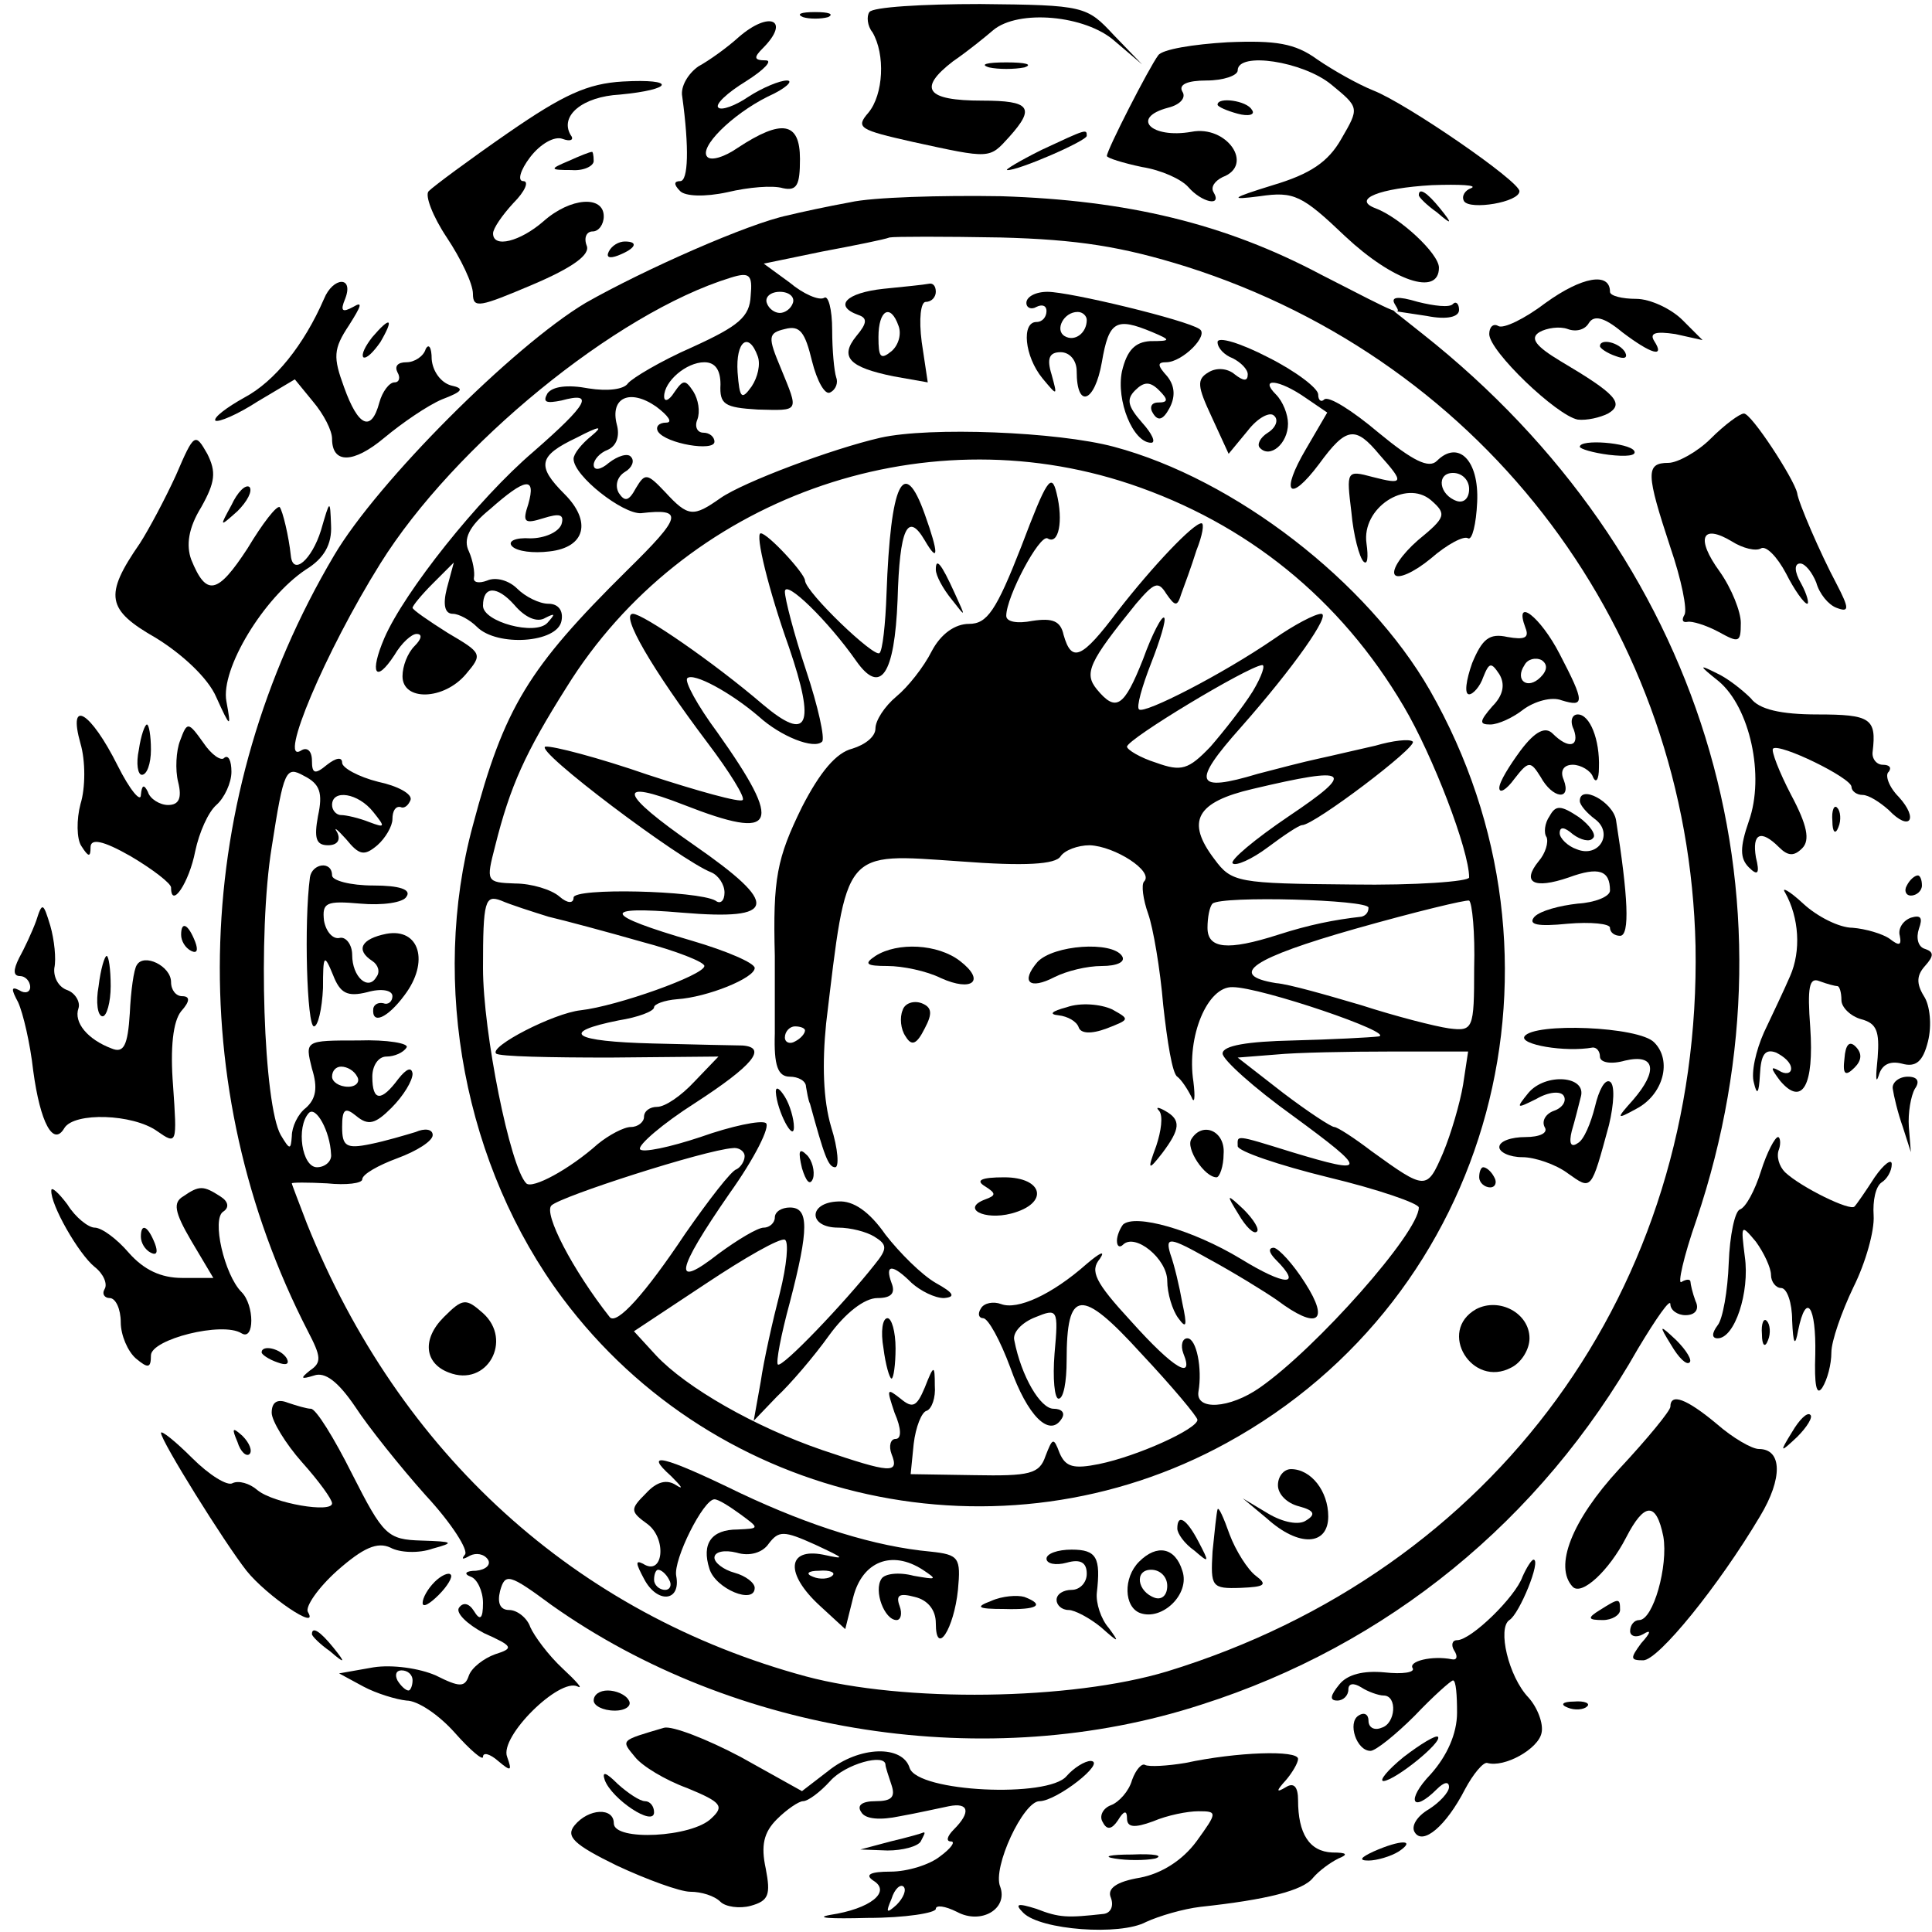 <?xml version="1.0" standalone="no"?>
<!DOCTYPE svg PUBLIC "-//W3C//DTD SVG 20010904//EN"
 "http://www.w3.org/TR/2001/REC-SVG-20010904/DTD/svg10.dtd">
<svg version="1.0" xmlns="http://www.w3.org/2000/svg"
 width="192pt" height="192pt" viewBox="0 0 192 192"
 preserveAspectRatio="xMidYMid meet">
<g transform="translate(0,192) scale(0.1,-0.1)"
fill="#000000" stroke="none">
<path d="M864 1908 c-3 -4 -2 -14 3 -20 13 -22 11 -62 -4 -80 -13 -15 -9 -17
44 -29 78 -17 76 -17 96 5 26 29 21 36 -27 36 -56 0 -64 12 -29 39 16 11 33
25 40 31 25 21 92 15 121 -11 l27 -23 -28 29 c-27 29 -29 30 -133 31 -57 0
-107 -3 -110 -8z"/>
<path d="M798 1903 c6 -2 18 -2 25 0 6 3 1 5 -13 5 -14 0 -19 -2 -12 -5z"/>
<path d="M734 1883 c-11 -10 -29 -23 -40 -29 -10 -7 -18 -20 -16 -30 7 -51 6
-84 -2 -84 -6 0 -7 -3 0 -10 5 -5 24 -6 47 -1 21 5 45 7 55 4 14 -3 17 3 17
29 0 37 -18 40 -62 11 -13 -9 -26 -13 -30 -9 -9 9 24 42 60 60 18 8 26 16 19
16 -7 0 -24 -7 -38 -16 -13 -9 -27 -14 -30 -11 -4 3 9 15 27 26 19 12 27 21
20 21 -12 0 -12 3 -3 12 28 28 7 38 -24 11z"/>
<path d="M1151 1865 c-9 -12 -51 -94 -51 -100 0 -2 16 -7 35 -11 19 -3 39 -12
46 -20 13 -15 34 -20 25 -5 -3 5 1 11 9 15 32 12 4 52 -31 45 -40 -7 -61 14
-23 24 12 3 18 10 14 16 -4 7 5 11 24 11 17 0 31 5 31 10 0 19 65 9 93 -14 28
-23 28 -23 10 -54 -13 -23 -31 -35 -68 -46 -42 -13 -44 -15 -13 -11 34 5 42 1
85 -40 47 -44 93 -60 93 -31 0 14 -39 50 -63 59 -24 9 4 20 56 23 28 1 46 0
39 -3 -6 -2 -10 -8 -7 -13 6 -9 55 -1 55 10 0 10 -112 87 -145 100 -15 6 -40
20 -56 31 -22 16 -41 19 -89 17 -34 -2 -65 -7 -69 -13z"/>
<path d="M983 1853 c9 -2 25 -2 35 0 9 3 1 5 -18 5 -19 0 -27 -2 -17 -5z"/>
<path d="M505 1788 c-39 -27 -74 -53 -79 -58 -4 -4 4 -25 18 -46 14 -21 26
-46 26 -56 0 -15 7 -13 59 9 40 17 58 30 54 39 -3 8 0 14 6 14 6 0 11 7 11 15
0 21 -33 19 -60 -5 -23 -20 -50 -27 -50 -12 0 5 9 18 20 30 12 12 16 22 10 22
-6 0 -3 11 7 24 10 13 24 21 32 18 8 -3 12 -1 8 4 -11 19 12 38 49 40 53 5 57
16 3 13 -35 -2 -59 -13 -114 -51z"/>
<path d="M1210 1816 c0 -2 9 -6 20 -9 11 -3 18 -1 14 4 -5 9 -34 13 -34 5z"/>
<path d="M1035 1771 c-22 -11 -37 -20 -34 -20 10 -1 79 29 79 34 0 7 0 7 -45
-14z"/>
<path d="M565 1760 c-19 -8 -19 -9 3 -9 12 -1 22 4 22 9 0 6 -1 10 -2 9 -2 0
-12 -4 -23 -9z"/>
<path d="M845 1719 c-22 -4 -50 -10 -62 -13 -39 -8 -143 -54 -201 -87 -72 -43
-207 -178 -250 -251 -142 -240 -151 -528 -26 -771 13 -25 14 -31 2 -39 -10 -8
-9 -9 4 -5 11 4 24 -6 41 -31 13 -20 45 -60 70 -88 26 -28 43 -55 39 -59 -4
-5 -2 -5 5 -1 6 3 14 2 18 -4 3 -5 -2 -10 -12 -11 -10 0 -13 -3 -5 -6 6 -2 12
-14 12 -26 0 -16 -3 -18 -9 -8 -5 8 -11 9 -15 3 -3 -5 8 -16 25 -25 29 -13 30
-15 11 -21 -11 -4 -23 -13 -26 -21 -4 -12 -9 -12 -33 0 -16 7 -43 11 -62 8
l-34 -6 24 -13 c13 -7 33 -13 43 -14 11 0 32 -14 48 -32 15 -17 28 -28 28 -24
0 5 7 3 15 -4 13 -11 14 -10 9 4 -8 20 52 79 70 70 6 -3 -1 5 -15 18 -14 13
-28 32 -32 41 -3 9 -13 17 -21 17 -9 0 -12 7 -9 19 5 18 9 17 51 -14 182 -129
434 -168 646 -99 185 59 337 183 434 354 18 30 32 50 32 44 0 -6 7 -11 15 -11
10 0 14 6 10 14 -3 8 -5 17 -5 19 0 3 -4 3 -9 0 -4 -3 2 25 15 62 109 324 5
661 -272 880 l-29 23 33 -5 c20 -4 32 -1 32 6 0 6 -3 9 -6 6 -3 -4 -19 -2 -35
2 -20 6 -27 5 -23 -2 8 -13 7 -12 -73 29 -96 51 -193 74 -318 78 -60 1 -128
-1 -150 -6z m334 -64 c299 -95 499 -363 506 -675 6 -340 -199 -621 -525 -721
-96 -29 -262 -31 -359 -5 -229 62 -404 221 -496 450 -8 21 -15 39 -15 40 0 1
16 1 35 0 19 -2 35 0 35 4 0 5 16 14 35 21 19 7 35 17 35 23 0 6 -8 7 -17 3
-10 -3 -30 -9 -45 -12 -24 -5 -28 -2 -28 17 0 18 3 20 14 11 12 -10 19 -8 35
8 12 12 21 27 21 34 -1 7 -6 5 -14 -5 -17 -23 -26 -23 -26 2 0 11 6 20 14 20
8 0 17 4 20 9 3 4 -19 8 -48 7 -53 0 -53 0 -46 -28 6 -19 4 -30 -6 -39 -8 -6
-14 -19 -14 -28 -1 -14 -2 -14 -11 1 -17 30 -23 200 -9 286 12 77 14 81 32 71
16 -8 19 -17 14 -40 -4 -22 -2 -29 10 -29 9 0 13 5 9 13 -4 6 0 3 9 -7 13 -16
18 -17 31 -6 8 7 15 19 15 26 0 8 3 13 8 12 4 -2 8 2 10 7 2 6 -13 14 -32 18
-20 5 -36 14 -36 19 0 6 -6 5 -15 -2 -12 -10 -15 -9 -15 4 0 10 -5 14 -11 10
-23 -14 24 98 79 186 73 117 234 249 348 284 19 6 22 3 20 -18 -1 -21 -12 -30
-58 -51 -32 -14 -60 -31 -64 -36 -4 -6 -20 -8 -39 -5 -21 4 -36 2 -41 -5 -5
-9 -1 -10 14 -7 33 9 27 -3 -28 -51 -55 -47 -128 -139 -148 -185 -15 -35 -9
-46 10 -17 7 12 17 21 22 21 6 0 5 -5 -2 -12 -7 -7 -12 -20 -12 -30 0 -25 41
-24 63 2 17 20 16 21 -18 41 -19 12 -35 23 -35 25 0 2 9 13 20 24 l21 21 -7
-26 c-4 -16 -2 -25 6 -25 6 0 17 -6 24 -13 20 -20 80 -16 84 6 2 10 -3 17 -13
17 -9 0 -23 7 -31 15 -8 8 -21 12 -30 8 -8 -3 -14 -2 -13 3 1 5 -1 17 -5 26
-6 12 0 25 21 42 35 31 46 33 38 5 -6 -18 -4 -20 15 -14 16 5 21 4 18 -6 -3
-8 -17 -14 -31 -14 -15 1 -23 -3 -18 -8 5 -5 21 -7 37 -5 36 4 42 30 15 57
-28 28 -26 38 12 56 23 12 27 12 15 2 -10 -8 -18 -18 -18 -23 0 -17 49 -55 67
-54 43 5 41 -3 -14 -57 -98 -97 -122 -136 -153 -253 -43 -158 -8 -340 89 -470
153 -205 436 -267 660 -144 265 145 355 480 202 748 -62 108 -194 210 -314
242 -56 15 -183 20 -232 9 -48 -11 -136 -44 -159 -60 -27 -19 -32 -19 -55 6
-18 19 -20 19 -29 4 -7 -13 -11 -14 -17 -5 -4 7 -2 16 6 21 7 4 10 11 6 15 -3
4 -13 1 -22 -6 -8 -7 -15 -8 -15 -2 0 5 6 12 14 15 9 4 12 14 9 25 -7 27 13
36 39 18 12 -9 17 -16 10 -16 -7 0 -11 -4 -8 -9 8 -12 56 -20 56 -10 0 5 -5 9
-11 9 -6 0 -9 6 -6 13 3 8 1 20 -4 28 -8 12 -10 12 -19 -1 -5 -8 -10 -10 -10
-4 0 15 22 34 40 34 11 0 16 -8 16 -22 -1 -20 4 -23 37 -25 42 -1 41 -3 23 41
-13 31 -13 35 4 39 15 4 20 -3 27 -32 5 -20 13 -34 18 -31 6 3 8 10 6 15 -2 6
-4 27 -4 47 0 21 -4 35 -8 32 -5 -3 -21 4 -34 15 l-26 19 58 12 c32 6 62 12
67 14 5 1 54 1 110 0 77 -2 121 -9 185 -29z m-391 -36 c-2 -6 -8 -10 -13 -10
-5 0 -11 4 -13 10 -2 6 4 11 13 11 9 0 15 -5 13 -11z m-35 -53 c3 -8 0 -21 -6
-30 -10 -14 -12 -12 -14 14 -2 31 11 41 20 16z m370 -127 c116 -39 209 -114
272 -221 29 -49 65 -143 65 -170 0 -4 -53 -8 -117 -7 -113 1 -119 2 -136 25
-29 38 -18 57 38 70 97 23 103 18 36 -27 -34 -23 -59 -44 -56 -47 3 -3 19 4
35 16 16 12 31 22 34 22 12 0 115 78 110 83 -3 3 -20 1 -37 -4 -18 -4 -43 -10
-57 -13 -14 -3 -41 -10 -60 -15 -63 -19 -66 -9 -17 46 53 60 90 113 80 113 -6
0 -27 -11 -47 -25 -51 -35 -129 -75 -134 -70 -3 2 3 23 12 46 9 23 15 43 13
45 -2 3 -12 -16 -21 -41 -19 -48 -27 -53 -46 -30 -13 16 -8 27 39 85 18 21 22
23 30 10 9 -13 11 -13 15 0 3 8 10 27 15 43 6 15 8 27 5 27 -8 0 -48 -42 -83
-87 -36 -48 -46 -52 -54 -24 -3 14 -11 17 -31 14 -15 -3 -26 -1 -26 5 0 19 33
81 41 77 11 -7 16 17 9 45 -5 21 -10 13 -35 -53 -25 -64 -34 -77 -52 -77 -14
0 -28 -10 -37 -27 -8 -16 -24 -36 -35 -45 -12 -10 -21 -24 -21 -32 0 -8 -10
-16 -23 -20 -16 -4 -32 -23 -50 -58 -25 -51 -29 -71 -27 -148 0 -19 0 -54 0
-77 -1 -32 3 -43 15 -43 8 0 16 -4 16 -10 1 -5 2 -13 4 -17 14 -51 18 -63 25
-63 4 0 3 18 -4 40 -8 27 -9 63 -5 103 21 175 16 169 133 161 65 -5 95 -3 100
5 4 6 17 11 29 11 25 -1 64 -26 54 -36 -3 -3 -1 -18 4 -32 5 -14 12 -55 15
-91 4 -36 9 -68 14 -71 4 -3 10 -12 14 -20 3 -8 4 -1 2 15 -7 45 14 95 39 94
28 0 163 -46 145 -49 -8 -1 -46 -3 -85 -4 -45 -1 -70 -5 -70 -13 0 -6 31 -34
70 -62 75 -55 75 -59 -1 -36 -58 18 -54 17 -54 6 0 -5 41 -19 90 -31 50 -12
90 -26 90 -30 0 -25 -102 -140 -158 -179 -30 -21 -64 -23 -61 -4 4 23 -2 53
-11 53 -5 0 -7 -7 -4 -15 11 -27 -9 -16 -52 32 -36 39 -41 50 -31 62 6 9 0 6
-13 -5 -35 -31 -69 -46 -85 -40 -8 3 -17 1 -20 -4 -4 -6 -2 -10 2 -10 5 0 17
-22 27 -49 17 -48 39 -70 51 -51 4 6 0 10 -8 10 -13 0 -32 32 -39 68 -2 8 8
18 21 23 22 9 23 8 19 -36 -2 -25 0 -45 4 -45 5 0 8 17 8 38 0 71 14 73 74 7
31 -33 56 -63 56 -66 0 -9 -59 -36 -98 -44 -25 -5 -33 -3 -39 11 -6 16 -7 15
-14 -3 -6 -18 -16 -20 -71 -19 l-63 1 3 30 c2 17 8 32 13 33 5 2 9 13 8 25 0
21 -1 21 -10 -2 -8 -19 -12 -21 -24 -11 -14 11 -14 10 -6 -14 7 -16 7 -26 1
-26 -5 0 -7 -7 -4 -15 8 -20 -1 -19 -69 4 -67 23 -135 62 -165 94 l-22 24 71
47 c39 26 74 46 79 44 4 -2 2 -25 -5 -53 -7 -27 -16 -67 -19 -88 l-7 -39 23
24 c13 12 37 40 52 61 16 22 35 37 48 37 14 0 18 5 14 15 -7 19 1 19 20 0 9
-8 23 -15 32 -15 12 1 10 5 -8 15 -14 8 -36 30 -50 48 -16 23 -32 34 -47 33
-30 -1 -30 -26 0 -26 12 0 28 -4 36 -9 13 -8 13 -12 0 -28 -30 -38 -92 -103
-96 -99 -2 2 3 29 12 62 19 73 19 94 0 94 -8 0 -15 -4 -15 -10 0 -5 -5 -10
-11 -10 -6 0 -26 -12 -45 -26 -46 -36 -43 -18 11 60 25 35 41 67 36 70 -5 3
-34 -3 -65 -14 -30 -10 -58 -16 -60 -12 -2 4 22 25 55 46 57 37 72 55 47 57
-7 0 -47 1 -89 2 -80 2 -94 11 -34 23 19 3 35 9 35 13 0 3 10 7 23 8 30 2 77
21 77 31 0 5 -28 17 -62 27 -89 26 -92 35 -10 28 95 -8 97 8 12 67 -75 52 -79
67 -10 40 92 -36 99 -21 33 72 -20 27 -33 51 -30 54 6 6 43 -14 71 -38 22 -20
55 -33 63 -25 3 3 -4 35 -16 71 -12 36 -21 71 -21 78 0 13 43 -29 71 -69 24
-34 38 -14 41 61 2 71 10 88 27 59 14 -24 14 -13 0 26 -21 59 -34 31 -38 -79
-1 -30 -4 -57 -7 -59 -5 -5 -73 60 -74 72 0 7 -37 47 -44 47 -6 0 8 -57 28
-113 27 -79 19 -95 -26 -57 -49 42 -119 90 -129 90 -13 0 19 -55 74 -128 22
-29 38 -55 35 -57 -2 -3 -45 9 -94 25 -49 17 -95 29 -102 28 -12 -3 134 -113
165 -125 7 -3 13 -12 13 -20 0 -8 -4 -12 -9 -8 -18 10 -141 13 -141 3 0 -6 -6
-6 -14 1 -8 7 -28 13 -44 13 -29 1 -29 2 -20 37 15 60 30 93 71 158 116 187
351 272 560 202z m-581 -133 c10 5 10 4 2 -5 -12 -13 -64 1 -64 17 0 20 14 20
31 1 11 -13 23 -18 31 -13z m703 -73 c-10 -16 -29 -40 -42 -55 -22 -23 -29
-25 -54 -16 -16 5 -29 13 -29 16 1 8 119 79 134 81 4 1 0 -11 -9 -26z m-874
-120 c12 -15 12 -16 -4 -10 -10 4 -23 7 -28 7 -5 0 -9 5 -9 10 0 16 26 12 41
-7z m174 -104 c17 -4 58 -15 93 -25 34 -9 62 -20 62 -24 0 -9 -87 -40 -123
-44 -27 -3 -91 -36 -84 -43 3 -3 54 -4 113 -4 l108 1 -24 -25 c-13 -14 -29
-25 -37 -25 -7 0 -13 -4 -13 -10 0 -5 -6 -10 -13 -10 -7 0 -22 -8 -33 -17 -28
-25 -65 -45 -71 -39 -16 16 -43 150 -43 214 0 67 2 73 18 67 9 -4 31 -11 47
-16z m815 9 c0 -5 -3 -8 -7 -9 -27 -3 -52 -8 -83 -18 -50 -16 -70 -14 -70 7 0
10 2 21 5 24 9 8 155 4 155 -4z m105 -60 c0 -61 -1 -63 -25 -60 -14 2 -53 12
-87 23 -34 10 -72 21 -85 22 -49 8 -23 25 79 54 60 17 110 29 113 28 3 -2 6
-32 5 -67z m-665 -62 c0 -3 -4 -8 -10 -11 -5 -3 -10 -1 -10 4 0 6 5 11 10 11
6 0 10 -2 10 -4z m654 -54 c-3 -18 -12 -49 -20 -68 -16 -37 -17 -37 -71 2 -17
13 -34 24 -37 24 -3 0 -26 15 -51 34 l-45 35 38 3 c20 2 72 3 114 3 l77 0 -5
-33z m-1099 8 c3 -5 -1 -10 -9 -10 -9 0 -16 5 -16 10 0 6 4 10 9 10 6 0 13 -4
16 -10z m-26 -77 c1 -7 -6 -13 -14 -13 -15 0 -21 40 -8 54 7 7 21 -18 22 -41z
m411 -2 c0 -5 -4 -11 -8 -13 -5 -1 -28 -31 -51 -64 -40 -60 -68 -91 -75 -83
-37 47 -66 103 -58 111 9 9 152 55 180 57 6 1 12 -3 12 -8z m-330 -521 c0 -5
-2 -10 -4 -10 -3 0 -8 5 -11 10 -3 6 -1 10 4 10 6 0 11 -4 11 -10z"/>
<path d="M878 1633 c-37 -4 -50 -17 -25 -26 9 -3 9 -8 -2 -21 -17 -21 -7 -31
37 -40 l34 -6 -6 40 c-3 23 -1 40 4 40 6 0 10 5 10 10 0 6 -3 9 -7 8 -5 -1
-25 -3 -45 -5z m15 -37 c3 -8 0 -19 -7 -25 -11 -9 -13 -6 -13 14 0 27 12 34
20 11z"/>
<path d="M1020 1619 c0 -5 5 -7 10 -4 6 3 10 1 10 -4 0 -6 -4 -11 -10 -11 -15
0 -12 -34 6 -56 15 -18 15 -18 9 4 -5 16 -2 22 9 22 9 0 16 -8 16 -19 0 -38
18 -31 25 9 7 41 14 45 50 30 19 -8 19 -9 -2 -9 -15 -1 -23 -9 -28 -30 -6 -29
11 -71 29 -71 5 0 1 9 -9 20 -14 16 -16 23 -7 32 9 9 15 9 24 0 9 -9 9 -12 -1
-12 -7 0 -9 -5 -5 -11 5 -8 10 -6 16 5 6 11 6 22 -2 32 -10 11 -10 14 -1 14
16 0 43 27 33 33 -13 9 -129 37 -151 37 -12 0 -21 -5 -21 -11z m60 -17 c0 -13
-12 -22 -22 -16 -10 6 -1 24 13 24 5 0 9 -4 9 -8z"/>
<path d="M1210 1580 c0 -6 7 -13 15 -16 8 -4 15 -11 15 -16 0 -7 -4 -7 -13 0
-7 6 -18 7 -26 2 -12 -7 -11 -14 3 -44 l17 -37 19 23 c10 13 22 19 26 15 5 -4
2 -12 -6 -17 -8 -5 -11 -12 -8 -15 10 -11 28 4 28 24 0 9 -5 22 -12 29 -17 17
3 15 29 -3 l22 -15 -21 -36 c-26 -44 -17 -55 13 -15 27 37 36 38 60 9 25 -28
24 -30 -7 -22 -26 7 -26 6 -21 -35 2 -23 8 -45 12 -49 4 -4 5 4 3 18 -5 35 39
64 64 43 16 -14 15 -17 -13 -40 -16 -14 -26 -29 -23 -34 3 -5 19 2 36 16 16
14 33 23 37 20 4 -2 8 14 9 36 2 42 -19 62 -40 41 -8 -8 -24 0 -58 28 -26 22
-50 37 -54 33 -3 -3 -6 -1 -6 5 0 6 -22 23 -50 37 -27 14 -50 21 -50 15z m250
-146 c0 -9 -5 -14 -12 -12 -18 6 -21 28 -4 28 9 0 16 -7 16 -16z"/>
<path d="M1516 1296 c4 -10 -1 -12 -18 -9 -18 4 -25 -2 -35 -26 -6 -17 -8 -31
-3 -31 4 0 11 8 14 17 6 15 8 15 16 3 6 -10 4 -21 -7 -32 -13 -15 -13 -18 -2
-18 8 0 23 7 33 15 11 8 28 13 38 9 23 -7 23 -2 -2 46 -19 37 -46 58 -34 26z
m15 -49 c-13 -13 -26 -3 -16 12 3 6 11 8 17 5 6 -4 6 -10 -1 -17z"/>
<path d="M1564 1195 c6 -17 -5 -20 -21 -4 -7 7 -17 3 -32 -17 -11 -15 -21 -31
-21 -37 0 -6 7 -2 15 9 14 18 16 18 26 2 12 -22 31 -24 23 -3 -4 9 0 15 9 15
8 0 18 -6 20 -12 3 -7 6 -3 6 9 1 28 -9 53 -21 53 -6 0 -8 -7 -4 -15z"/>
<path d="M1570 1124 c0 -4 7 -12 15 -18 19 -14 4 -39 -18 -30 -9 3 -17 11 -17
16 0 7 5 6 13 -1 8 -6 17 -8 20 -4 4 3 -3 13 -14 21 -18 12 -23 12 -29 1 -5
-7 -6 -17 -3 -21 2 -5 -1 -16 -8 -24 -17 -21 -5 -28 30 -16 30 11 41 7 41 -13
0 -6 -15 -12 -32 -13 -18 -2 -37 -7 -43 -13 -7 -8 3 -10 33 -7 23 2 42 0 42
-4 0 -5 5 -8 10 -8 10 0 8 39 -4 115 -3 18 -36 36 -36 19z"/>
<path d="M308 1048 c-6 -45 -3 -148 4 -148 4 0 8 17 9 38 0 33 1 35 10 13 7
-18 14 -22 34 -17 14 4 25 2 25 -4 0 -5 -4 -9 -9 -7 -5 1 -9 -1 -10 -5 -2 -17
14 -10 31 13 25 33 15 67 -18 61 -25 -5 -31 -16 -14 -27 6 -4 8 -11 4 -16 -8
-14 -24 0 -24 22 0 10 -6 18 -12 17 -7 -2 -14 6 -16 17 -2 18 2 20 36 17 22
-2 43 1 46 7 5 7 -7 11 -33 11 -23 0 -41 5 -41 10 0 15 -20 12 -22 -2z"/>
<path d="M1515 890 c-5 -8 40 -16 68 -11 4 0 7 -4 7 -9 0 -6 11 -8 25 -4 30 7
33 -10 8 -39 -17 -19 -17 -20 3 -9 27 14 36 48 18 66 -15 16 -120 20 -129 6z"/>
<path d="M1519 834 c-13 -16 -12 -16 8 -6 12 7 24 8 27 3 3 -5 -1 -12 -10 -15
-8 -3 -12 -10 -9 -16 4 -6 -5 -10 -19 -10 -14 0 -26 -4 -26 -10 0 -5 10 -10
23 -10 12 0 33 -7 45 -16 24 -17 23 -18 41 48 5 21 6 40 1 43 -5 3 -11 -8 -15
-25 -4 -16 -11 -33 -17 -36 -7 -5 -9 0 -6 12 3 10 7 26 9 34 6 21 -35 24 -52
4z"/>
<path d="M1470 750 c0 -5 5 -10 11 -10 5 0 7 5 4 10 -3 6 -8 10 -11 10 -2 0
-4 -4 -4 -10z"/>
<path d="M441 611 c-22 -22 -19 -46 5 -55 38 -15 64 32 34 59 -17 15 -20 15
-39 -4z"/>
<path d="M1467 619 c-39 -22 -4 -79 35 -58 10 5 18 18 18 29 0 25 -30 41 -53
29z"/>
<path d="M667 453 c10 -10 13 -14 5 -9 -9 6 -19 4 -30 -8 -16 -16 -16 -18 2
-31 19 -15 15 -52 -5 -39 -8 4 -7 0 1 -15 13 -25 37 -23 32 3 -3 16 27 76 38
76 4 0 15 -7 26 -15 19 -14 19 -14 -3 -15 -26 0 -36 -14 -28 -39 6 -20 45 -36
45 -19 0 5 -9 12 -20 15 -11 3 -20 10 -20 15 0 6 10 8 22 5 13 -4 26 0 32 9
10 13 15 13 46 -1 30 -14 31 -15 8 -10 -36 7 -38 -19 -3 -51 l25 -23 8 32 c9
35 38 47 69 27 15 -10 14 -10 -9 -6 -15 4 -29 2 -32 -3 -8 -12 3 -41 15 -41 4
0 6 6 3 14 -4 11 0 13 15 9 13 -3 21 -13 21 -26 0 -34 18 -6 22 33 3 32 1 35
-27 38 -55 5 -119 25 -189 58 -78 38 -97 42 -69 17z m-2 -103 c3 -5 1 -10 -4
-10 -6 0 -11 5 -11 10 0 6 2 10 4 10 3 0 8 -4 11 -10z m162 4 c-3 -3 -12 -4
-19 -1 -8 3 -5 6 6 6 11 1 17 -2 13 -5z"/>
<path d="M1270 444 c0 -9 9 -18 21 -21 15 -4 17 -8 7 -14 -7 -5 -23 -2 -38 7
l-25 15 24 -20 c32 -29 61 -27 61 2 0 25 -17 47 -37 47 -7 0 -13 -7 -13 -16z"/>
<path d="M1210 420 c-1 -3 -3 -22 -5 -42 -2 -35 -1 -37 28 -36 24 1 27 3 15
12 -8 6 -20 25 -26 41 -6 17 -11 28 -12 25z"/>
<path d="M1170 401 c0 -5 7 -15 17 -22 15 -13 15 -12 4 9 -12 23 -21 28 -21
13z"/>
<path d="M1040 371 c0 -5 9 -7 20 -4 14 4 20 0 20 -11 0 -9 -7 -16 -15 -16 -8
0 -15 -4 -15 -10 0 -5 5 -10 12 -10 6 0 21 -8 32 -17 18 -16 19 -16 8 -1 -8 9
-13 25 -12 35 4 35 0 43 -25 43 -14 0 -25 -4 -25 -9z"/>
<path d="M1132 368 c-16 -16 -15 -45 1 -51 22 -8 50 19 42 42 -7 23 -25 27
-43 9z m28 -24 c0 -9 -5 -14 -12 -12 -18 6 -21 28 -4 28 9 0 16 -7 16 -16z"/>
<path d="M985 329 c-16 -6 -14 -8 13 -8 33 -1 41 4 20 12 -7 2 -22 1 -33 -4z"/>
<path d="M930 1354 c0 -6 7 -19 16 -30 14 -18 14 -18 3 6 -14 31 -19 36 -19
24z"/>
<path d="M870 970 c-12 -8 -9 -10 12 -10 15 0 39 -5 53 -12 31 -14 45 -3 19
17 -22 17 -62 19 -84 5z"/>
<path d="M1031 964 c-17 -20 -8 -28 17 -15 12 6 32 11 47 11 15 0 24 4 20 10
-10 15 -68 11 -84 -6z"/>
<path d="M897 916 c-3 -7 -2 -19 3 -26 6 -10 11 -8 19 8 8 15 7 21 -3 25 -8 3
-17 0 -19 -7z"/>
<path d="M1060 919 c-15 -4 -18 -7 -8 -8 9 -1 18 -6 20 -12 2 -6 12 -7 28 -1
23 9 23 9 5 19 -11 5 -31 7 -45 2z"/>
<path d="M771 835 c1 -19 18 -51 18 -35 0 8 -4 22 -9 30 -5 8 -9 11 -9 5z"/>
<path d="M1152 816 c4 -5 2 -20 -3 -35 -9 -24 -8 -25 6 -7 18 24 19 33 3 42
-7 4 -10 4 -6 0z"/>
<path d="M1184 788 c-6 -9 13 -38 25 -38 3 0 7 11 7 23 2 23 -21 33 -32 15z"/>
<path d="M797 759 c4 -13 8 -18 11 -10 2 7 -1 18 -6 23 -8 8 -9 4 -5 -13z"/>
<path d="M979 741 c11 -7 11 -9 0 -13 -24 -9 -1 -21 26 -14 38 10 32 36 -7 36
-23 0 -29 -3 -19 -9z"/>
<path d="M1231 713 c7 -12 15 -20 18 -17 3 2 -3 12 -13 22 -17 16 -18 16 -5
-5z"/>
<path d="M1116 703 c-3 -4 -6 -11 -6 -16 0 -6 3 -7 6 -4 12 12 44 -14 44 -36
0 -12 5 -29 11 -37 8 -11 9 -8 4 15 -3 17 -8 38 -12 49 -5 17 -1 17 38 -5 24
-13 55 -32 68 -41 40 -30 53 -22 28 17 -12 19 -26 34 -31 35 -6 0 -5 -5 2 -12
27 -27 9 -26 -35 1 -48 29 -105 45 -117 34z"/>
<path d="M878 580 c2 -16 6 -30 8 -30 2 0 4 14 4 30 0 17 -4 30 -8 30 -5 0 -7
-13 -4 -30z"/>
<path d="M1410 1726 c0 -2 8 -10 18 -17 15 -13 16 -12 3 4 -13 16 -21 21 -21
13z"/>
<path d="M605 1670 c-3 -6 1 -7 9 -4 18 7 21 14 7 14 -6 0 -13 -4 -16 -10z"/>
<path d="M1536 1619 c-21 -16 -42 -26 -47 -23 -5 3 -9 -1 -9 -8 0 -17 67 -81
88 -85 9 -1 22 2 30 6 17 10 7 20 -47 52 -25 15 -31 23 -21 29 7 4 20 6 28 3
8 -3 17 -1 21 6 5 8 15 6 33 -9 29 -22 43 -26 32 -9 -5 8 1 10 21 7 l27 -6
-20 20 c-11 11 -32 21 -46 21 -14 0 -26 3 -26 7 0 20 -28 15 -64 -11z"/>
<path d="M322 1623 c-20 -46 -49 -82 -79 -98 -18 -10 -31 -20 -29 -23 3 -2 22
6 42 19 l37 22 18 -22 c11 -13 19 -29 19 -37 0 -25 21 -25 52 1 18 15 43 32
57 38 21 8 23 11 9 14 -10 3 -18 14 -19 26 0 12 -3 16 -6 10 -2 -7 -11 -13
-19 -13 -9 0 -12 -4 -9 -10 3 -5 2 -10 -3 -10 -5 0 -12 -9 -15 -20 -8 -30 -21
-24 -35 15 -11 30 -11 38 5 62 12 19 14 24 4 18 -11 -6 -13 -4 -8 8 9 23 -12
22 -21 0z"/>
<path d="M370 1585 c-7 -9 -11 -17 -9 -20 3 -2 10 5 17 15 14 24 10 26 -8 5z"/>
<path d="M1590 1576 c0 -2 7 -7 16 -10 8 -3 12 -2 9 4 -6 10 -25 14 -25 6z"/>
<path d="M1700 1484 c-13 -13 -33 -24 -42 -24 -23 0 -22 -11 2 -84 11 -32 17
-62 14 -67 -3 -5 -2 -8 3 -7 4 1 18 -3 31 -10 20 -11 22 -11 22 9 0 11 -9 34
-21 51 -24 33 -18 48 12 30 11 -7 24 -10 29 -7 5 3 16 -8 25 -25 8 -16 18 -30
21 -30 2 0 0 9 -6 20 -7 12 -7 20 -1 20 5 0 12 -9 16 -19 3 -11 12 -22 20 -25
13 -5 13 -1 0 24 -16 30 -38 81 -39 90 -3 14 -46 80 -53 79 -4 0 -19 -11 -33
-25z"/>
<path d="M175 1448 c-11 -24 -27 -54 -36 -68 -36 -52 -33 -66 16 -94 26 -16
52 -40 60 -59 14 -31 15 -31 10 -4 -6 32 37 103 79 131 18 11 26 25 25 44 -1
26 -1 26 -10 -5 -9 -29 -28 -46 -30 -25 -2 19 -8 44 -11 48 -3 2 -17 -16 -32
-41 -30 -46 -41 -48 -56 -11 -5 14 -3 31 10 52 14 25 15 35 6 53 -12 21 -13
21 -31 -21z"/>
<path d="M1570 1476 c0 -2 13 -6 29 -8 17 -2 28 -1 25 4 -5 8 -54 12 -54 4z"/>
<path d="M230 1418 c-12 -22 -12 -22 6 -6 10 10 15 20 12 24 -4 3 -12 -5 -18
-18z"/>
<path d="M1708 1243 c31 -26 46 -94 30 -139 -9 -26 -9 -37 0 -46 9 -9 11 -6 7
10 -4 24 5 28 23 10 9 -9 15 -9 23 -1 8 8 5 23 -11 53 -12 23 -20 44 -18 46 6
6 78 -29 78 -38 0 -4 5 -8 11 -8 6 0 17 -7 26 -15 21 -22 30 -9 10 13 -10 10
-14 22 -10 25 3 4 1 7 -6 7 -6 0 -11 6 -10 13 4 33 -2 37 -55 37 -36 0 -58 5
-66 16 -8 8 -23 20 -34 25 -18 9 -18 8 2 -8z"/>
<path d="M80 1181 c5 -17 5 -44 0 -60 -4 -15 -4 -35 1 -42 7 -11 9 -11 9 -1 0
9 12 7 40 -9 22 -13 40 -27 40 -31 0 -22 18 5 24 36 4 19 13 39 21 46 8 7 15
22 15 33 0 11 -3 17 -7 14 -3 -4 -13 3 -21 15 -15 21 -16 21 -23 2 -4 -10 -5
-29 -2 -41 4 -16 1 -23 -10 -23 -8 0 -18 6 -20 13 -4 8 -6 7 -7 -3 0 -8 -11 5
-23 29 -27 54 -50 68 -37 22z"/>
<path d="M138 1175 c-3 -14 -1 -25 3 -25 5 0 9 11 9 25 0 14 -2 25 -4 25 -2 0
-6 -11 -8 -25z"/>
<path d="M1821 1104 c0 -11 3 -14 6 -6 3 7 2 16 -1 19 -3 4 -6 -2 -5 -13z"/>
<path d="M1895 1040 c-3 -5 -1 -10 4 -10 6 0 11 5 11 10 0 6 -2 10 -4 10 -3 0
-8 -4 -11 -10z"/>
<path d="M1774 1033 c14 -25 16 -58 5 -83 -6 -14 -18 -39 -26 -56 -8 -18 -13
-40 -10 -50 3 -13 5 -11 6 8 1 20 5 26 16 22 8 -4 15 -10 15 -16 0 -5 -6 -6
-12 -2 -9 5 -8 2 1 -10 22 -26 34 -5 30 53 -3 40 -1 50 9 46 8 -3 16 -5 18 -5
2 0 4 -6 4 -14 0 -7 9 -16 20 -19 15 -4 18 -12 16 -38 -2 -19 -2 -27 1 -18 3
11 11 15 23 12 14 -4 21 2 26 22 4 16 2 36 -4 45 -8 13 -7 21 1 30 9 10 9 14
0 17 -7 2 -9 11 -6 20 4 11 2 14 -8 11 -8 -3 -13 -11 -11 -18 2 -10 -1 -10
-10 -3 -7 5 -24 10 -37 11 -13 0 -35 11 -49 24 -14 13 -22 17 -18 11z"/>
<path d="M36 1005 c-4 -11 -12 -28 -17 -37 -6 -12 -6 -18 1 -18 5 0 10 -5 10
-11 0 -5 -5 -7 -11 -3 -8 4 -8 1 -1 -12 5 -11 12 -41 15 -68 7 -52 20 -76 31
-57 10 16 68 14 92 -3 20 -14 20 -13 16 45 -3 38 0 64 8 74 9 10 9 15 1 15 -6
0 -11 6 -11 14 0 16 -27 29 -34 17 -3 -4 -6 -26 -7 -48 -2 -32 -6 -40 -18 -35
-24 9 -38 26 -33 40 2 6 -3 15 -11 18 -9 3 -14 13 -13 22 2 9 0 28 -4 42 -7
23 -8 24 -14 5z"/>
<path d="M180 991 c0 -6 4 -13 10 -16 6 -3 7 1 4 9 -7 18 -14 21 -14 7z"/>
<path d="M98 940 c-3 -16 -1 -30 4 -30 4 0 8 14 8 30 0 17 -2 30 -4 30 -2 0
-6 -13 -8 -30z"/>
<path d="M1833 868 c-2 -16 1 -18 10 -9 7 7 8 14 1 21 -6 6 -10 2 -11 -12z"/>
<path d="M1881 838 c1 -7 5 -24 10 -38 l8 -25 -2 25 c-1 14 2 31 6 38 5 7 3
12 -7 12 -9 0 -16 -6 -15 -12z"/>
<path d="M1750 756 c-6 -19 -15 -36 -21 -38 -5 -2 -10 -26 -11 -53 -1 -28 -6
-56 -11 -62 -6 -8 -6 -13 0 -13 17 0 32 46 27 81 -4 32 -4 33 11 15 8 -11 15
-26 15 -33 0 -7 5 -13 10 -13 6 0 11 -15 11 -32 1 -24 3 -27 6 -10 8 39 18 24
17 -24 -1 -30 1 -42 7 -33 5 8 9 23 9 35 0 11 10 40 22 65 12 24 21 56 20 71
-1 15 2 29 8 33 5 3 10 11 10 18 0 6 -8 0 -17 -13 -9 -14 -18 -27 -20 -29 -4
-5 -53 19 -69 34 -6 6 -9 16 -6 23 2 6 1 12 -1 12 -3 0 -11 -15 -17 -34z"/>
<path d="M51 737 c-1 -14 27 -63 43 -76 9 -7 13 -17 10 -22 -3 -5 0 -9 5 -9 6
0 11 -11 11 -24 0 -13 7 -29 15 -36 12 -10 15 -10 15 3 0 16 71 34 90 22 13
-8 13 28 0 41 -17 17 -30 73 -18 80 6 4 5 10 -3 15 -17 11 -21 11 -37 0 -10
-6 -9 -15 8 -44 l22 -37 -31 0 c-21 0 -38 8 -53 25 -12 14 -27 25 -34 25 -6 0
-19 10 -27 23 -9 12 -16 18 -16 14z"/>
<path d="M140 691 c0 -6 4 -13 10 -16 6 -3 7 1 4 9 -7 18 -14 21 -14 7z"/>
<path d="M1751 594 c0 -11 3 -14 6 -6 3 7 2 16 -1 19 -3 4 -6 -2 -5 -13z"/>
<path d="M1661 583 c7 -12 15 -20 18 -17 3 2 -3 12 -13 22 -17 16 -18 16 -5
-5z"/>
<path d="M260 576 c0 -2 7 -7 16 -10 8 -3 12 -2 9 4 -6 10 -25 14 -25 6z"/>
<path d="M270 516 c0 -8 14 -31 30 -49 17 -19 30 -37 30 -41 0 -10 -58 0 -74
13 -8 7 -19 10 -25 7 -5 -3 -23 8 -40 25 -17 17 -31 28 -31 25 0 -8 63 -109
85 -137 20 -25 73 -61 61 -41 -3 5 10 24 29 41 26 23 40 29 53 23 9 -5 28 -6
42 -1 22 6 21 7 -11 8 -34 1 -38 5 -69 66 -18 36 -36 65 -41 65 -4 0 -14 3
-23 6 -10 4 -16 1 -16 -10z"/>
<path d="M1660 522 c0 -4 -23 -32 -51 -62 -47 -51 -65 -97 -46 -117 9 -9 36
16 53 49 18 35 30 36 37 1 5 -29 -10 -83 -24 -83 -5 0 -9 -5 -9 -11 0 -5 6 -7
13 -3 8 5 8 2 -2 -9 -11 -15 -11 -17 2 -17 15 0 75 74 116 143 23 38 22 67 -1
67 -7 0 -26 11 -42 25 -30 25 -46 31 -46 17z"/>
<path d="M1781 497 c-13 -21 -12 -21 5 -5 10 10 16 20 13 22 -3 3 -11 -5 -18
-17z"/>
<path d="M236 487 c3 -10 9 -15 12 -12 3 3 0 11 -7 18 -10 9 -11 8 -5 -6z"/>
<path d="M1513 353 c-7 -20 -51 -63 -65 -63 -5 0 -6 -5 -3 -10 4 -6 3 -10 -2
-9 -20 4 -44 -2 -39 -9 2 -4 -10 -6 -28 -4 -21 2 -37 -2 -45 -12 -9 -11 -10
-16 -2 -16 6 0 11 5 11 11 0 6 5 7 13 2 6 -4 17 -8 22 -8 14 0 12 -28 -2 -32
-7 -3 -13 0 -13 7 0 6 -4 9 -10 5 -11 -7 -2 -35 12 -35 5 0 25 16 44 35 18 19
36 35 38 35 3 0 4 -15 4 -32 0 -21 -10 -43 -26 -61 -25 -26 -19 -40 6 -15 7 7
12 8 12 2 0 -5 -9 -15 -20 -22 -12 -7 -18 -17 -14 -23 8 -13 31 6 50 43 8 15
18 27 22 26 17 -5 51 14 54 30 2 9 -4 25 -13 35 -20 21 -31 69 -19 77 10 6 32
60 24 60 -2 0 -7 -8 -11 -17z"/>
<path d="M432 348 c-7 -7 -12 -16 -12 -21 0 -5 7 -1 16 8 9 9 14 18 12 20 -2
3 -10 -1 -16 -7z"/>
<path d="M1590 320 c-13 -8 -12 -10 3 -10 9 0 17 5 17 10 0 12 -1 12 -20 0z"/>
<path d="M310 296 c0 -2 8 -10 18 -17 15 -13 16 -12 3 4 -13 16 -21 21 -21 13z"/>
<path d="M590 230 c0 -5 9 -10 21 -10 11 0 17 5 14 10 -3 6 -13 10 -21 10 -8
0 -14 -4 -14 -10z"/>
<path d="M1558 223 c7 -3 16 -2 19 1 4 3 -2 6 -13 5 -11 0 -14 -3 -6 -6z"/>
<path d="M660 203 c-44 -13 -43 -12 -29 -29 7 -9 30 -23 52 -31 34 -14 37 -18
24 -30 -19 -19 -97 -23 -97 -5 0 16 -25 15 -39 -2 -9 -11 -1 -19 42 -40 30
-14 63 -26 73 -26 11 0 24 -4 30 -10 5 -5 19 -7 30 -4 18 5 20 11 15 37 -5 23
-2 36 11 49 10 10 22 18 26 18 5 0 17 9 27 20 15 17 55 28 55 16 0 -2 3 -11 6
-20 4 -12 0 -16 -16 -16 -13 0 -19 -4 -14 -11 4 -7 19 -8 38 -4 17 3 39 8 49
10 20 4 22 -6 5 -23 -7 -7 -8 -12 -3 -12 5 0 0 -7 -11 -15 -10 -8 -32 -15 -49
-15 -20 0 -26 -3 -17 -9 18 -11 -3 -28 -43 -34 -16 -3 0 -4 37 -3 38 0 68 5
68 9 0 4 9 3 21 -3 24 -13 51 3 43 25 -8 19 23 85 39 85 17 0 67 39 51 40 -6
0 -17 -7 -24 -15 -18 -22 -148 -16 -156 8 -7 23 -50 22 -81 -3 l-26 -20 -61
34 c-34 18 -68 31 -76 29z m231 -176 c-10 -9 -11 -8 -5 6 3 10 9 15 12 12 3
-3 0 -11 -7 -18z"/>
<path d="M1395 174 c-16 -13 -25 -24 -20 -24 12 1 59 39 54 44 -2 2 -17 -7
-34 -20z"/>
<path d="M1178 168 c-18 -3 -36 -4 -40 -2 -3 2 -9 -4 -13 -15 -3 -11 -13 -22
-21 -25 -8 -3 -12 -11 -8 -17 4 -8 9 -7 15 2 6 10 9 10 9 2 0 -9 7 -10 26 -3
14 6 34 10 45 10 19 0 19 -1 -2 -30 -14 -19 -35 -32 -56 -36 -24 -4 -33 -11
-29 -20 3 -8 0 -15 -7 -16 -36 -4 -44 -4 -67 5 -19 6 -22 5 -13 -4 17 -17 96
-23 122 -9 13 6 37 13 54 15 65 7 102 16 112 29 6 7 17 15 25 19 10 4 9 6 -6
6 -23 1 -34 19 -34 52 0 13 -4 18 -12 13 -10 -6 -10 -4 0 7 6 7 12 17 12 21 0
9 -61 7 -112 -4z"/>
<path d="M601 151 c7 -19 49 -47 49 -32 0 6 -4 11 -9 11 -5 0 -17 8 -27 17
-12 12 -16 13 -13 4z"/>
<path d="M885 90 l-30 -8 27 -1 c15 0 30 4 33 9 3 6 5 9 3 9 -2 -1 -16 -5 -33
-9z"/>
<path d="M1365 80 c-13 -6 -15 -9 -5 -9 8 0 22 4 30 9 18 12 2 12 -25 0z"/>
<path d="M1108 73 c12 -2 30 -2 40 0 9 3 -1 5 -23 4 -22 0 -30 -2 -17 -4z"/>
</g>
</svg>
